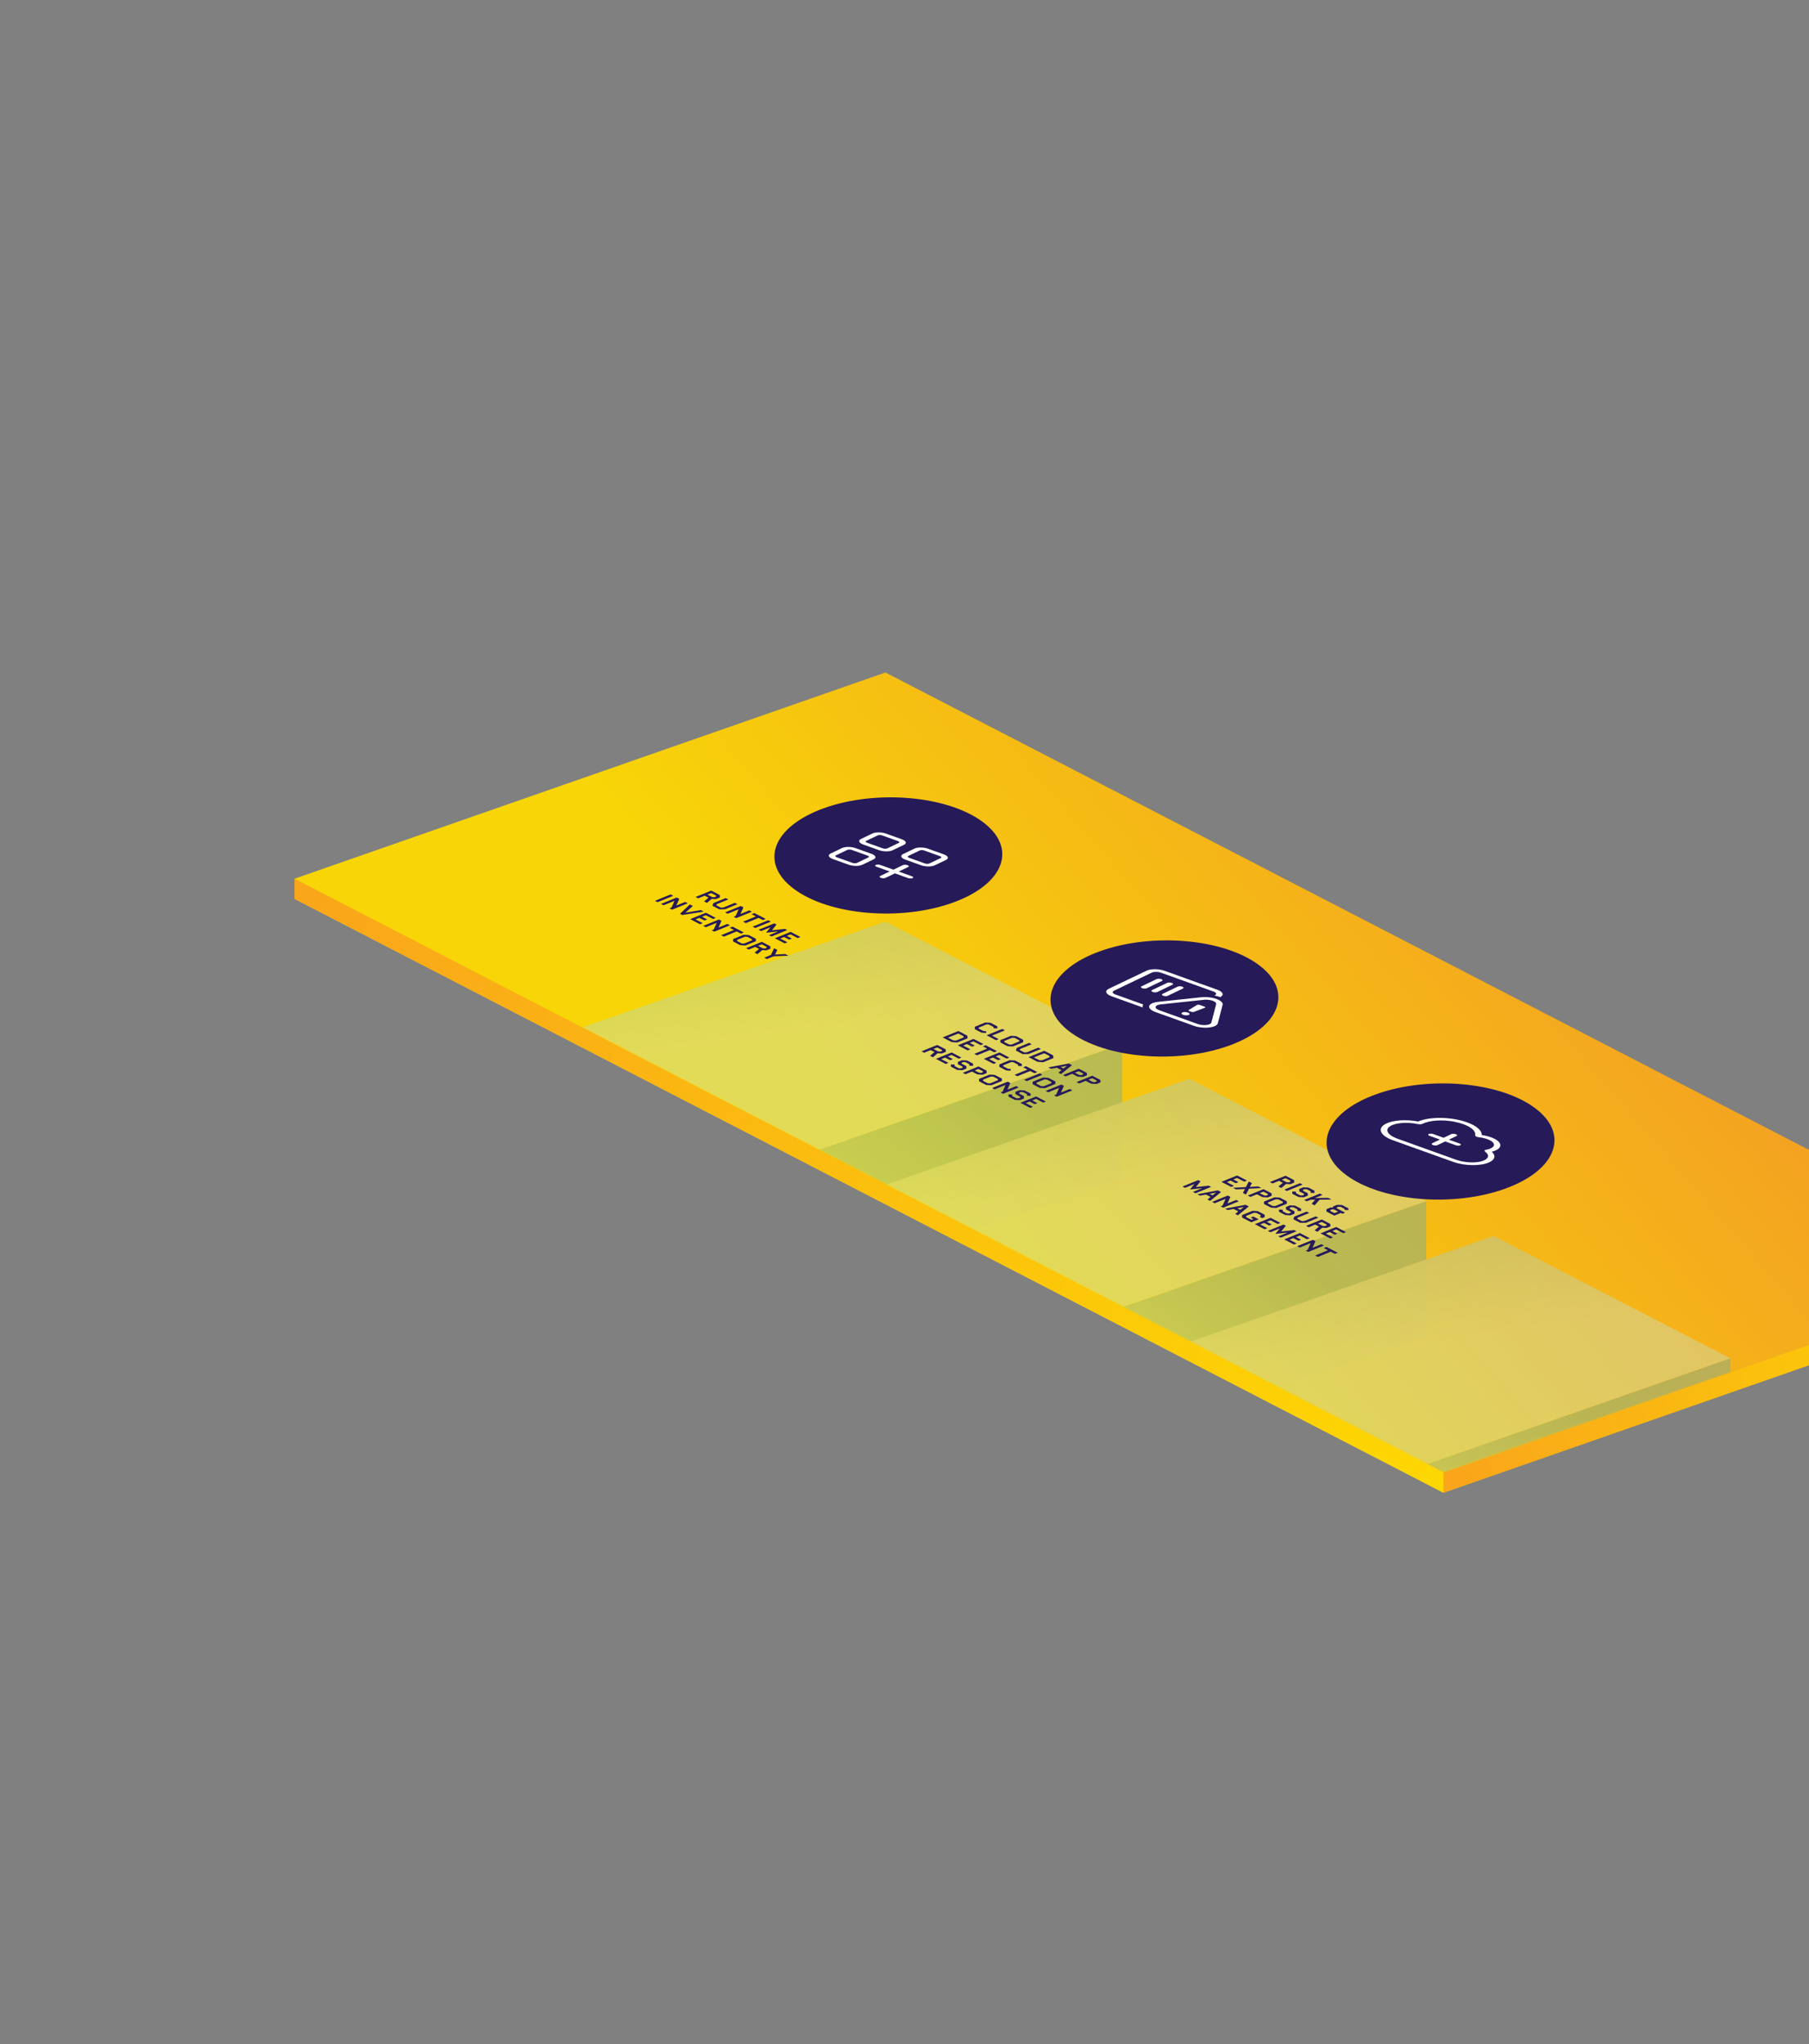 <svg width="953" height="1077" viewBox="0 0 953 1077" fill="none" xmlns="http://www.w3.org/2000/svg">
<rect x="0" y="0" width="953" height="1077" fill="#808080" stroke="none"/>
<g clip-path="url(#clip0_6001_1948)">
<path opacity="0.95" d="M1071.7 667.196L466.466 354.311L155.176 462.942V473.581L760.413 786.466L1071.7 677.835V667.196Z" fill="url(#paint0_linear_6001_1948)"/>
<g style="mix-blend-mode:multiply" opacity="0.4">
<mask id="mask0_6001_1948" style="mask-type:luminance" maskUnits="userSpaceOnUse" x="155" y="343" width="917" height="433">
<path d="M1071.7 656.553L466.466 343.672L155.176 452.299V462.942L760.413 775.823L1071.7 667.196V656.553Z" fill="white"/>
</mask>
<g mask="url(#mask0_6001_1948)">
<path opacity="0.95" d="M279.898 658.654V729.593L591.188 620.963V550.024L279.898 658.654Z" fill="url(#paint1_linear_6001_1948)"/>
<path opacity="0.95" d="M155.176 594.176L279.896 658.654L591.186 550.024L466.466 485.549L155.176 594.176Z" fill="url(#paint2_linear_6001_1948)"/>
<path d="M155.176 594.177V665.115L279.896 729.593V658.654L155.176 594.177Z" fill="#0F1E2D"/>
<path opacity="0.95" d="M440.07 741.455V812.394L751.36 703.767V632.828L440.07 741.455Z" fill="url(#paint3_linear_6001_1948)"/>
<path opacity="0.95" d="M315.348 676.981L440.068 741.455L751.358 632.828L626.638 568.351L315.348 676.981Z" fill="url(#paint4_linear_6001_1948)"/>
<path d="M315.348 676.981V747.92L440.068 812.394V741.455L315.348 676.981Z" fill="#0F1E2D"/>
<path opacity="0.95" d="M600.242 824.26V895.199L911.532 786.568V715.63L600.242 824.26Z" fill="url(#paint5_linear_6001_1948)"/>
<path opacity="0.95" d="M475.52 759.782L600.24 824.26L911.53 715.63L786.809 651.155L475.52 759.782Z" fill="url(#paint6_linear_6001_1948)"/>
<path d="M475.52 759.782V830.721L600.24 895.199V824.26L475.52 759.782Z" fill="#0F1E2D"/>
<path opacity="0.95" d="M635.691 842.587L760.412 907.061L1071.7 798.431L946.981 733.956L635.691 842.587Z" fill="url(#paint7_linear_6001_1948)"/>
</g>
</g>
<path opacity="0.95" d="M155.176 462.942V473.581L760.413 786.466V775.823L155.176 462.942Z" fill="url(#paint8_linear_6001_1948)"/>
<path opacity="0.95" d="M760.41 775.823V786.466L1071.7 677.835V667.196L760.41 775.823Z" fill="url(#paint9_linear_6001_1948)"/>
<path d="M517.516 432.891C498.795 419.14 461.441 415.961 434.087 425.789C406.734 435.62 399.734 454.737 418.455 468.492C437.176 482.243 474.53 485.422 501.883 475.594C529.237 465.766 536.237 446.646 517.516 432.891Z" fill="#261A59"/>
<path d="M662.965 508.25C644.244 494.498 606.89 491.319 579.537 501.147C552.183 510.975 545.183 530.095 563.905 543.85C582.626 557.601 619.979 560.78 647.333 550.953C674.686 541.125 681.686 522.004 662.965 508.25Z" fill="#261A59"/>
<path d="M808.418 583.608C789.697 569.857 752.343 566.678 724.99 576.506C697.636 586.333 690.637 605.454 709.358 619.209C728.079 632.96 765.432 636.139 792.786 626.311C820.139 616.48 827.139 597.363 808.418 583.608Z" fill="#261A59"/>
<path d="M681.763 621.874L681.809 622.937C681.802 623.011 681.742 623.079 681.635 623.121L679.875 623.837C679.768 623.88 679.616 623.901 679.471 623.89L677.604 623.784C677.512 623.784 677.455 623.795 677.406 623.834L675.125 625.822C675.064 625.879 674.916 625.875 674.823 625.829L673.58 625.18C673.513 625.145 673.506 625.099 673.555 625.056L675.744 623.228C675.78 623.192 675.794 623.146 675.684 623.086L673.927 622.171C673.86 622.136 673.768 622.132 673.697 622.161L670.495 623.461C670.424 623.49 670.332 623.486 670.265 623.451L669.099 622.845C669.032 622.809 669.035 622.767 669.106 622.738L677.137 619.471C677.207 619.442 677.3 619.446 677.367 619.481L681.625 621.697C681.713 621.743 681.766 621.803 681.763 621.867V621.874ZM675.369 621.59L677.668 622.788C677.792 622.852 677.916 622.873 678.054 622.88L678.812 622.912C678.929 622.919 679.021 622.898 679.092 622.87L679.648 622.643C679.719 622.614 679.769 622.572 679.772 622.519L679.797 622.168C679.8 622.104 679.768 622.044 679.648 621.98L677.349 620.782C677.282 620.747 677.19 620.743 677.119 620.772L675.383 621.477C675.312 621.505 675.309 621.548 675.376 621.583L675.369 621.59Z" fill="#261A59"/>
<path d="M686.111 624.145L678.081 627.413C678.01 627.442 677.918 627.438 677.85 627.403L676.685 626.796C676.618 626.761 676.621 626.718 676.692 626.69L684.723 623.422C684.793 623.394 684.886 623.398 684.953 623.433L686.118 624.039C686.185 624.075 686.182 624.117 686.111 624.145Z" fill="#261A59"/>
<path d="M692.47 627.441L692.438 628.455C692.438 628.498 692.389 628.526 692.272 628.522L690.667 628.455C690.575 628.452 690.508 628.416 690.511 628.374V627.736C690.511 627.672 690.479 627.622 690.359 627.558L688.492 626.587C688.436 626.559 688.368 626.545 688.301 626.541L687.394 626.52C687.327 626.52 687.245 626.531 687.196 626.548L686.548 626.814C686.477 626.843 686.463 626.867 686.463 626.899L686.438 627.303C686.438 627.335 686.466 627.374 686.512 627.395L688.8 628.586C688.889 628.632 688.942 628.693 688.939 628.756L688.974 629.816C688.981 629.887 688.907 629.954 688.8 630L686.994 630.734C686.877 630.78 686.76 630.798 686.597 630.791L684.33 630.674C684.192 630.667 684.079 630.642 683.969 630.585L680.922 629.001C680.834 628.955 680.77 628.887 680.774 628.824L680.805 627.831C680.805 627.789 680.866 627.764 680.972 627.764L682.612 627.828C682.704 627.831 682.771 627.867 682.768 627.909L682.75 628.554C682.747 628.618 682.789 628.671 682.899 628.732L684.844 629.745C684.9 629.774 684.968 629.788 685.035 629.791L685.963 629.827C686.03 629.827 686.091 629.827 686.161 629.798L686.895 629.501C686.941 629.483 686.976 629.458 686.98 629.416V629.001C686.987 628.969 686.966 628.948 686.898 628.912L684.61 627.721C684.521 627.675 684.458 627.608 684.461 627.544L684.472 626.509C684.479 626.435 684.514 626.389 684.645 626.336L686.416 625.613C686.523 625.57 686.65 625.549 686.81 625.556L689.024 625.655C689.187 625.662 689.286 625.68 689.41 625.744L692.332 627.264C692.442 627.321 692.484 627.378 692.481 627.441H692.47Z" fill="#261A59"/>
<path d="M701.134 632.017L695.338 632.056C695.236 632.056 695.165 632.084 695.14 632.116L692.643 634.944C692.593 634.994 692.455 635.001 692.377 634.959L691.123 634.306C691.024 634.253 690.992 634.204 691.052 634.14L692.806 632.137C692.83 632.116 692.798 632.067 692.671 632.067L690.705 632.074C690.542 632.077 690.475 632.095 690.39 632.13L688.569 632.871C688.498 632.899 688.406 632.896 688.339 632.86L687.173 632.254C687.106 632.219 687.11 632.176 687.18 632.148L695.211 628.88C695.282 628.852 695.374 628.856 695.441 628.891L696.606 629.497C696.674 629.533 696.67 629.575 696.599 629.603L692.88 631.117C692.809 631.145 692.852 631.202 692.954 631.198L699.479 631.099C699.617 631.095 699.71 631.11 699.798 631.156L701.243 631.907C701.321 631.946 701.261 632.013 701.134 632.013V632.017Z" fill="#261A59"/>
<path d="M706.15 635.83L705.233 635.791C705.166 635.791 705.084 635.802 705.034 635.82L704.291 636.121C704.245 636.139 704.206 636.178 704.206 636.206L704.184 636.525C704.184 636.557 704.213 636.596 704.259 636.617L708.538 638.843C708.595 638.871 708.58 638.91 708.534 638.928L707.27 639.442C707.224 639.46 707.142 639.452 707.096 639.428L706.42 639.073C706.388 639.056 706.342 639.056 706.303 639.07L703.044 640.395C702.973 640.424 702.881 640.42 702.813 640.385L698.811 638.301C698.754 638.272 698.712 638.226 698.715 638.173L698.843 637.099C698.843 637.057 698.882 637.021 698.942 636.996L700.915 636.195C700.986 636.167 701.078 636.16 701.17 636.164L702.027 636.206C702.14 636.21 702.19 636.192 702.194 636.139L702.222 635.724C702.222 635.682 702.275 635.643 702.332 635.618L704.28 634.824C704.34 634.799 704.432 634.781 704.524 634.785L706.841 634.873C706.933 634.877 707.022 634.902 707.078 634.93L710.27 636.589C710.327 636.617 710.359 636.656 710.366 636.695L710.383 637.482C710.383 637.524 710.309 637.542 710.242 637.539L708.478 637.464C708.385 637.461 708.329 637.432 708.332 637.4L708.339 636.954C708.339 636.922 708.311 636.883 708.265 636.862L706.342 635.862C706.299 635.837 706.218 635.82 706.15 635.816V635.83ZM700.876 637.556L700.826 637.967C700.826 637.999 700.858 638.038 700.901 638.06L702.891 639.095C702.934 639.119 703.026 639.123 703.076 639.102L704.882 638.368C704.928 638.35 704.932 638.308 704.889 638.283L702.821 637.206C702.764 637.177 702.697 637.163 702.626 637.159L701.928 637.135C701.861 637.135 701.779 637.145 701.73 637.163L700.975 637.471C700.929 637.489 700.879 637.521 700.879 637.553L700.876 637.556Z" fill="#261A59"/>
<path d="M651.839 619.347L656.798 621.927C656.866 621.962 656.862 622.005 656.791 622.033L655.612 622.515C655.541 622.543 655.449 622.54 655.381 622.505L651.814 620.647C651.747 620.612 651.655 620.608 651.584 620.637L649.824 621.353C649.753 621.381 649.749 621.424 649.816 621.459L652.296 622.749C652.363 622.785 652.36 622.827 652.289 622.855L651.109 623.337C651.039 623.366 650.946 623.362 650.879 623.327L648.4 622.037C648.332 622.001 648.24 621.998 648.169 622.026L646.384 622.753C646.313 622.781 646.31 622.823 646.377 622.859L649.944 624.716C650.011 624.751 650.008 624.794 649.937 624.822L648.757 625.304C648.686 625.333 648.594 625.329 648.527 625.294L643.568 622.714C643.501 622.678 643.504 622.636 643.575 622.607L651.605 619.34C651.676 619.311 651.768 619.315 651.836 619.35L651.839 619.347Z" fill="#261A59"/>
<path d="M654.816 628.451L655.83 626.492C655.844 626.456 655.776 626.421 655.695 626.421L651.349 626.644C651.21 626.648 651.118 626.633 651.03 626.587L649.694 625.893C649.606 625.847 649.666 625.779 649.794 625.769L656.127 625.439C656.265 625.435 656.382 625.396 656.411 625.322L657.796 622.614C657.835 622.547 657.994 622.543 658.083 622.589L659.418 623.284C659.496 623.327 659.517 623.369 659.489 623.429L658.451 625.255C658.437 625.29 658.515 625.322 658.596 625.318L662.648 625.07C662.765 625.063 662.868 625.074 662.957 625.12L664.324 625.832C664.413 625.878 664.384 625.953 664.235 625.96L658.214 626.254C658.04 626.265 657.959 626.307 657.93 626.371L656.453 629.228C656.414 629.284 656.265 629.306 656.177 629.26L654.898 628.593C654.809 628.547 654.788 628.505 654.816 628.441V628.451Z" fill="#261A59"/>
<path d="M665.726 626.57L669.761 628.668C669.86 628.721 669.903 628.774 669.899 628.838L669.945 629.901C669.952 629.979 669.878 630.043 669.772 630.085L668.025 630.798C667.908 630.844 667.756 630.865 667.607 630.855L665.294 630.723C665.156 630.716 665.021 630.681 664.933 630.635L662.287 629.26C662.219 629.224 662.127 629.221 662.056 629.249L658.854 630.553C658.783 630.582 658.691 630.578 658.624 630.543L657.459 629.937C657.391 629.901 657.395 629.859 657.466 629.83L665.496 626.563C665.567 626.534 665.659 626.538 665.726 626.573V626.57ZM663.725 628.671L665.825 629.763C665.935 629.82 666.052 629.837 666.165 629.841L666.97 629.876C667.062 629.88 667.154 629.862 667.214 629.837L667.791 629.603C667.873 629.572 667.898 629.54 667.901 629.497L667.926 629.125C667.93 629.072 667.898 629.012 667.798 628.962L665.698 627.87C665.631 627.835 665.538 627.831 665.468 627.86L663.732 628.565C663.661 628.593 663.658 628.636 663.725 628.671Z" fill="#261A59"/>
<path d="M677.91 633.009L677.92 634.065C677.927 634.136 677.878 634.197 677.747 634.25L672.55 636.366C672.419 636.419 672.281 636.433 672.132 636.422L669.855 636.288C669.716 636.28 669.582 636.245 669.493 636.199L666.047 634.406C665.958 634.36 665.894 634.292 665.898 634.228L665.887 633.172C665.88 633.101 665.954 633.031 666.061 632.988L671.257 630.872C671.364 630.83 671.527 630.805 671.675 630.815L673.957 630.95C674.095 630.957 674.208 630.982 674.318 631.039L677.765 632.832C677.874 632.889 677.917 632.945 677.913 633.009H677.91ZM668.002 633.548L667.991 634.037C667.991 634.08 668.02 634.119 668.076 634.147L670.301 635.302C670.358 635.331 670.435 635.348 670.528 635.355L671.583 635.412C671.675 635.416 671.767 635.412 671.838 635.38L675.724 633.8C675.795 633.771 675.82 633.739 675.823 633.686V633.204C675.823 633.151 675.791 633.123 675.735 633.094L673.51 631.939C673.454 631.911 673.4 631.893 673.284 631.886L672.253 631.833C672.161 631.829 672.068 631.833 671.998 631.864L668.112 633.445C668.03 633.477 668.005 633.509 668.002 633.551V633.548Z" fill="#261A59"/>
<path d="M685.47 636.943L685.438 637.957C685.438 637.999 685.389 638.031 685.272 638.024L683.667 637.957C683.575 637.953 683.508 637.918 683.511 637.875V637.237C683.511 637.174 683.479 637.124 683.359 637.06L681.492 636.089C681.436 636.061 681.368 636.047 681.301 636.043L680.394 636.022C680.327 636.022 680.242 636.032 680.196 636.05L679.548 636.316C679.477 636.344 679.463 636.373 679.463 636.401L679.434 636.805C679.434 636.837 679.463 636.876 679.509 636.897L681.797 638.088C681.885 638.134 681.939 638.194 681.935 638.258L681.97 639.318C681.978 639.389 681.903 639.46 681.797 639.502L679.99 640.239C679.873 640.285 679.757 640.303 679.597 640.296L677.33 640.179C677.192 640.172 677.079 640.147 676.969 640.09L673.922 638.506C673.834 638.46 673.77 638.393 673.774 638.329L673.805 637.337C673.805 637.294 673.869 637.269 673.972 637.269L675.612 637.333C675.704 637.337 675.771 637.372 675.768 637.415L675.747 638.063C675.743 638.127 675.786 638.18 675.895 638.24L677.84 639.254C677.897 639.282 677.964 639.297 678.031 639.3L678.96 639.335C679.027 639.335 679.087 639.336 679.158 639.307L679.891 639.009C679.937 638.992 679.976 638.967 679.976 638.924V638.51C679.983 638.478 679.962 638.457 679.895 638.421L677.606 637.23C677.518 637.184 677.454 637.117 677.458 637.053L677.468 636.018C677.472 635.944 677.511 635.898 677.642 635.845L679.413 635.125C679.519 635.083 679.647 635.061 679.806 635.068L682.017 635.168C682.176 635.175 682.279 635.196 682.403 635.26L685.325 636.78C685.435 636.837 685.477 636.894 685.474 636.957L685.47 636.943Z" fill="#261A59"/>
<path d="M694.427 641.614L688.203 644.148C688.107 644.187 688.015 644.205 687.898 644.209L685.284 644.262C685.1 644.262 684.94 644.237 684.82 644.173L681.518 642.454C681.394 642.391 681.355 642.316 681.384 642.231L681.83 641.051C681.855 640.998 681.883 640.955 681.99 640.913L688.213 638.379C688.284 638.35 688.376 638.354 688.444 638.389L689.609 638.995C689.676 639.031 689.673 639.073 689.602 639.102L683.789 641.465C683.708 641.497 683.683 641.519 683.654 641.572L683.428 642.033C683.399 642.086 683.41 642.121 683.488 642.164L685.677 643.301C685.755 643.344 685.836 643.351 685.95 643.344L686.988 643.301C687.105 643.294 687.151 643.287 687.232 643.255L693.045 640.891C693.116 640.863 693.208 640.867 693.275 640.902L694.43 641.505C694.497 641.54 694.494 641.582 694.423 641.611L694.427 641.614Z" fill="#261A59"/>
<path d="M700.829 644.939L700.875 646.002C700.871 646.076 700.808 646.14 700.701 646.186L698.941 646.902C698.835 646.945 698.682 646.966 698.533 646.955L696.667 646.849C696.575 646.849 696.518 646.86 696.468 646.899L694.187 648.887C694.127 648.944 693.978 648.944 693.886 648.897L692.643 648.249C692.575 648.213 692.568 648.167 692.618 648.125L694.807 646.296C694.842 646.261 694.86 646.215 694.747 646.154L692.99 645.24C692.922 645.205 692.83 645.201 692.76 645.229L689.557 646.534C689.486 646.562 689.394 646.558 689.327 646.523L688.162 645.917C688.094 645.881 688.098 645.839 688.169 645.811L696.199 642.543C696.27 642.515 696.362 642.518 696.429 642.554L700.687 644.769C700.776 644.815 700.829 644.875 700.825 644.939H700.829ZM694.435 644.655L696.734 645.853C696.858 645.917 696.982 645.938 697.12 645.945L697.875 645.977C697.988 645.981 698.084 645.963 698.154 645.935L698.711 645.708C698.781 645.679 698.831 645.637 698.835 645.587L698.859 645.236C698.863 645.173 698.831 645.112 698.711 645.049L696.412 643.851C696.344 643.815 696.252 643.812 696.181 643.84L694.446 644.545C694.375 644.574 694.371 644.616 694.439 644.652L694.435 644.655Z" fill="#261A59"/>
<path d="M704.019 646.495L708.978 649.075C709.045 649.11 709.042 649.153 708.971 649.181L707.791 649.663C707.721 649.691 707.628 649.688 707.561 649.652L703.994 647.795C703.927 647.76 703.835 647.756 703.764 647.785L702.003 648.501C701.932 648.529 701.929 648.571 701.996 648.607L704.476 649.897C704.543 649.932 704.54 649.975 704.469 650.003L703.289 650.485C703.218 650.514 703.126 650.51 703.059 650.475L700.579 649.185C700.512 649.149 700.42 649.146 700.349 649.174L698.564 649.901C698.493 649.929 698.489 649.971 698.557 650.007L702.124 651.864C702.191 651.899 702.187 651.942 702.117 651.97L700.937 652.452C700.866 652.481 700.774 652.477 700.707 652.442L695.748 649.862C695.68 649.826 695.684 649.784 695.755 649.755L703.785 646.488C703.856 646.459 703.948 646.463 704.015 646.498L704.019 646.495Z" fill="#261A59"/>
<path d="M626.999 626.541L629.125 623.965C629.16 623.929 629.061 623.876 628.965 623.915L624.407 625.769C624.336 625.797 624.244 625.794 624.176 625.758L623.064 625.18C622.997 625.145 623 625.102 623.071 625.074L631.101 621.806C631.172 621.778 631.264 621.782 631.332 621.817L632.32 622.331C632.398 622.373 632.43 622.42 632.38 622.473L630.078 625.315C630.028 625.365 630.117 625.411 630.234 625.397L636.649 624.691C636.766 624.677 636.868 624.695 636.946 624.737L637.935 625.251C638.002 625.287 637.998 625.329 637.927 625.358L629.897 628.625C629.826 628.654 629.734 628.65 629.667 628.615L628.555 628.037C628.487 628.002 628.491 627.959 628.562 627.931L633.121 626.077C633.216 626.038 633.113 625.985 633.032 625.999L627.219 626.655C627.081 626.669 626.946 626.602 626.996 626.538L626.999 626.541Z" fill="#261A59"/>
<path d="M641.386 627.19C641.524 627.165 641.641 627.179 641.729 627.225L643.129 627.955C643.217 628.001 643.238 628.055 643.164 628.115L637.624 632.627C637.564 632.673 637.45 632.666 637.383 632.634L636.26 632.049C636.171 632.003 636.15 631.95 636.214 631.893L637.659 630.706C637.719 630.649 637.702 630.596 637.613 630.55L635.456 629.426C635.367 629.38 635.254 629.362 635.126 629.384L632.392 629.898C632.264 629.919 632.151 629.905 632.062 629.859L630.94 629.274C630.872 629.238 630.876 629.185 630.982 629.164L641.389 627.186L641.386 627.19ZM640.433 628.352L637.415 628.951C637.309 628.973 637.305 629.026 637.372 629.061L638.64 629.72C638.708 629.756 638.821 629.759 638.881 629.713L640.543 628.409C640.578 628.374 640.511 628.338 640.433 628.352Z" fill="#261A59"/>
<path d="M652.525 632.956L644.494 636.224C644.423 636.252 644.331 636.249 644.264 636.213L643.12 635.618C643.053 635.582 643.056 635.54 643.127 635.511L643.952 635.175C644.059 635.132 644.094 635.107 644.119 635.054L645.614 631.716C645.628 631.68 645.55 631.648 645.49 631.673L640.02 633.899C639.95 633.927 639.857 633.924 639.79 633.888L638.646 633.293C638.579 633.257 638.582 633.215 638.653 633.186L646.683 629.919C646.754 629.89 646.846 629.894 646.914 629.929L648.079 630.535C648.146 630.571 648.168 630.603 648.154 630.638L646.669 633.973C646.655 634.009 646.747 634.034 646.804 634.012L651.15 632.244C651.221 632.215 651.313 632.219 651.381 632.254L652.525 632.85C652.592 632.885 652.588 632.928 652.518 632.956H652.525Z" fill="#261A59"/>
<path d="M655.98 634.785C656.118 634.76 656.235 634.774 656.32 634.82L657.722 635.55C657.811 635.597 657.832 635.65 657.758 635.71L652.221 640.222C652.161 640.268 652.048 640.264 651.98 640.229L650.857 639.644C650.769 639.598 650.748 639.541 650.811 639.488L652.257 638.301C652.317 638.244 652.299 638.191 652.21 638.145L650.053 637.021C649.965 636.975 649.848 636.961 649.72 636.979L646.986 637.496C646.858 637.517 646.745 637.503 646.656 637.454L645.533 636.869C645.466 636.833 645.47 636.78 645.576 636.759L655.983 634.781L655.98 634.785ZM655.03 635.947L652.012 636.546C651.906 636.568 651.902 636.621 651.97 636.656L653.238 637.315C653.305 637.351 653.418 637.354 653.479 637.312L655.14 636.008C655.175 635.972 655.112 635.937 655.03 635.951V635.947Z" fill="#261A59"/>
<path d="M659.405 642.635L660.194 642.313C660.265 642.284 660.269 642.242 660.202 642.206L658.958 641.558C658.891 641.522 658.894 641.48 658.965 641.451L660.145 640.969C660.216 640.941 660.308 640.944 660.375 640.98L662.954 642.323C663.021 642.359 663.018 642.401 662.947 642.429L659.284 643.918C659.213 643.946 659.121 643.943 659.054 643.907L654.484 641.529C654.396 641.483 654.332 641.416 654.336 641.352L654.325 640.296C654.318 640.225 654.367 640.165 654.498 640.112L659.695 637.999C659.801 637.957 659.964 637.932 660.113 637.943L662.391 638.077C662.529 638.081 662.642 638.109 662.752 638.166L666.085 639.903C666.195 639.959 666.238 640.016 666.234 640.08L666.245 641.136C666.252 641.207 666.202 641.267 666.071 641.32L665.044 641.738C664.973 641.767 664.881 641.763 664.814 641.728L663.659 641.125C663.592 641.09 663.595 641.047 663.666 641.019L664.045 640.863C664.116 640.835 664.141 640.792 664.144 640.75V640.268C664.144 640.214 664.102 640.183 664.034 640.147L661.955 639.066C661.877 639.027 661.81 639.013 661.718 639.009L660.687 638.956C660.595 638.953 660.503 638.956 660.432 638.988L656.546 640.569C656.464 640.601 656.44 640.633 656.436 640.675L656.464 641.15C656.464 641.193 656.482 641.224 656.549 641.26L659.174 642.624C659.242 642.66 659.334 642.663 659.405 642.635Z" fill="#261A59"/>
<path d="M669.452 641.653L674.412 644.233C674.479 644.269 674.475 644.311 674.405 644.34L673.225 644.822C673.154 644.85 673.062 644.847 672.995 644.811L669.428 642.954C669.36 642.919 669.268 642.915 669.197 642.943L667.437 643.659C667.366 643.688 667.362 643.73 667.43 643.766L669.909 645.056C669.977 645.091 669.973 645.134 669.902 645.162L668.723 645.644C668.652 645.672 668.56 645.669 668.492 645.633L666.013 644.343C665.946 644.308 665.853 644.304 665.783 644.333L663.997 645.059C663.926 645.088 663.923 645.13 663.99 645.166L667.557 647.023C667.625 647.058 667.621 647.101 667.55 647.129L666.371 647.611C666.3 647.639 666.208 647.636 666.14 647.6L661.181 645.02C661.114 644.985 661.117 644.942 661.188 644.914L669.219 641.646C669.289 641.618 669.382 641.621 669.449 641.657L669.452 641.653Z" fill="#261A59"/>
<path d="M671.964 649.936L674.086 647.363C674.122 647.327 674.022 647.274 673.93 647.313L669.371 649.167C669.301 649.195 669.208 649.192 669.141 649.156L668.029 648.579C667.962 648.543 667.965 648.501 668.036 648.472L676.066 645.205C676.137 645.176 676.229 645.18 676.297 645.215L677.285 645.729C677.363 645.768 677.395 645.818 677.345 645.871L675.043 648.713C674.993 648.763 675.082 648.809 675.198 648.795L681.614 648.093C681.73 648.079 681.833 648.097 681.911 648.139L682.899 648.653C682.967 648.688 682.963 648.731 682.892 648.759L674.862 652.027C674.791 652.055 674.699 652.052 674.632 652.016L673.519 651.439C673.452 651.403 673.456 651.361 673.526 651.332L678.085 649.479C678.181 649.44 678.078 649.387 678 649.401L672.187 650.056C672.049 650.071 671.915 650.003 671.964 649.939V649.936Z" fill="#261A59"/>
<path d="M684.898 649.691L689.857 652.271C689.924 652.307 689.921 652.349 689.85 652.378L688.67 652.86C688.599 652.888 688.507 652.885 688.44 652.849L684.873 650.992C684.806 650.957 684.714 650.953 684.643 650.981L682.882 651.697C682.811 651.726 682.808 651.768 682.875 651.804L685.355 653.094C685.422 653.129 685.418 653.172 685.348 653.2L684.168 653.682C684.097 653.71 684.005 653.707 683.938 653.671L681.458 652.381C681.391 652.346 681.299 652.342 681.228 652.371L679.443 653.097C679.372 653.126 679.368 653.168 679.435 653.204L683.003 655.061C683.07 655.096 683.066 655.139 682.996 655.167L681.816 655.649C681.745 655.677 681.653 655.674 681.586 655.638L676.626 653.058C676.559 653.023 676.563 652.98 676.634 652.952L684.664 649.684C684.735 649.656 684.827 649.66 684.894 649.695L684.898 649.691Z" fill="#261A59"/>
<path d="M697.353 656.28L689.322 659.548C689.252 659.576 689.159 659.572 689.092 659.537L687.948 658.942C687.881 658.906 687.884 658.864 687.955 658.835L688.78 658.499C688.887 658.456 688.922 658.431 688.947 658.378L690.442 655.04C690.456 655.004 690.378 654.972 690.318 654.997L684.849 657.223C684.778 657.251 684.686 657.247 684.618 657.212L683.474 656.617C683.407 656.581 683.41 656.539 683.481 656.51L691.512 653.243C691.582 653.214 691.675 653.218 691.742 653.253L692.907 653.859C692.975 653.895 692.996 653.927 692.982 653.962L691.497 657.297C691.483 657.333 691.575 657.357 691.632 657.336L695.978 655.568C696.049 655.539 696.141 655.543 696.209 655.578L697.353 656.174C697.42 656.209 697.417 656.252 697.346 656.28H697.353Z" fill="#261A59"/>
<path d="M698.916 656.985L704.641 659.966C704.708 660.001 704.704 660.044 704.633 660.072L703.383 660.582C703.312 660.611 703.22 660.607 703.153 660.572L701.141 659.526C701.063 659.484 700.981 659.487 700.91 659.516L694.368 662.177C694.297 662.206 694.205 662.202 694.138 662.167L692.916 661.532C692.848 661.497 692.852 661.454 692.923 661.426L699.465 658.764C699.536 658.736 699.55 658.697 699.472 658.658L697.425 657.595C697.358 657.559 697.361 657.517 697.432 657.488L698.682 656.978C698.753 656.95 698.845 656.953 698.913 656.989L698.916 656.985Z" fill="#261A59"/>
<path d="M519.234 538.732L521.583 538.849C521.721 538.856 521.835 538.881 521.944 538.938L525.256 540.66C525.366 540.717 525.398 540.767 525.395 540.831L525.43 541.702C525.423 541.777 525.317 541.819 525.182 541.816L523.553 541.745C523.46 541.741 523.393 541.706 523.397 541.663L523.375 541.103C523.375 541.061 523.333 541.029 523.28 541.001L520.967 539.799C520.91 539.771 520.853 539.753 520.74 539.746L519.961 539.704C519.833 539.693 519.741 539.711 519.66 539.743L515.692 541.355C515.597 541.394 515.572 541.437 515.568 541.49V541.851C515.568 541.894 515.586 541.926 515.653 541.961L517.966 543.163C518.023 543.191 518.09 543.216 518.182 543.219L519.383 543.297C519.475 543.301 519.543 543.336 519.539 543.379L519.49 544.13C519.486 544.194 519.38 544.236 519.22 544.229L517.343 544.105C517.205 544.098 517.091 544.073 516.992 544.02L513.68 542.298C513.592 542.252 513.528 542.184 513.531 542.121L513.567 541.033C513.57 540.958 513.62 540.909 513.74 540.859L518.845 538.782C518.951 538.74 519.079 538.718 519.238 538.725L519.234 538.732Z" fill="#261A59"/>
<path d="M529.308 542.879L522.694 545.569C522.623 545.597 522.62 545.64 522.687 545.675L526.01 547.405C526.077 547.44 526.074 547.483 526.003 547.511L524.823 547.993C524.752 548.022 524.66 548.018 524.593 547.983L519.857 545.519C519.79 545.484 519.793 545.441 519.864 545.413L527.894 542.145C527.965 542.117 528.057 542.121 528.125 542.156L529.315 542.776C529.382 542.812 529.379 542.854 529.308 542.883V542.879Z" fill="#261A59"/>
<path d="M539.035 547.929L539.045 548.985C539.052 549.056 539.003 549.117 538.872 549.17L533.675 551.286C533.544 551.339 533.406 551.353 533.257 551.342L530.98 551.208C530.841 551.201 530.707 551.165 530.618 551.119L527.172 549.326C527.083 549.28 527.019 549.212 527.023 549.149L527.012 548.092C527.005 548.021 527.079 547.951 527.186 547.908L532.382 545.792C532.489 545.75 532.652 545.725 532.8 545.736L535.082 545.87C535.22 545.877 535.333 545.902 535.443 545.959L538.889 547.752C538.999 547.809 539.042 547.866 539.038 547.929H539.035ZM529.123 548.468L529.113 548.957C529.113 549 529.141 549.039 529.198 549.067L531.422 550.222C531.479 550.251 531.557 550.272 531.649 550.276L532.701 550.332C532.793 550.336 532.885 550.332 532.956 550.3L536.842 548.72C536.913 548.691 536.938 548.659 536.941 548.606V548.124C536.941 548.071 536.909 548.043 536.853 548.014L534.628 546.859C534.571 546.831 534.515 546.813 534.401 546.806L533.371 546.753C533.278 546.749 533.186 546.753 533.116 546.785L529.23 548.365C529.148 548.397 529.12 548.429 529.12 548.472L529.123 548.468Z" fill="#261A59"/>
<path d="M548.227 552.725L542.004 555.259C541.908 555.298 541.816 555.315 541.699 555.319L539.088 555.372C538.904 555.372 538.745 555.347 538.624 555.283L535.323 553.564C535.202 553.501 535.16 553.426 535.188 553.341L535.634 552.161C535.659 552.108 535.688 552.065 535.794 552.023L542.018 549.489C542.089 549.46 542.181 549.464 542.248 549.499L543.413 550.105C543.481 550.141 543.477 550.183 543.406 550.212L537.597 552.576C537.515 552.611 537.491 552.629 537.462 552.682L537.236 553.146C537.207 553.199 537.218 553.235 537.296 553.277L539.485 554.415C539.563 554.454 539.641 554.465 539.758 554.458L540.796 554.415C540.909 554.408 540.955 554.401 541.04 554.365L546.849 552.002C546.92 551.973 547.012 551.977 547.08 552.012L548.238 552.615C548.305 552.65 548.302 552.693 548.231 552.721L548.227 552.725Z" fill="#261A59"/>
<path d="M554.807 556.116L555.005 557.293C555.023 557.378 554.959 557.445 554.843 557.491L549.671 559.597C549.554 559.643 549.391 559.66 549.221 559.646L546.706 559.412C546.578 559.402 546.479 559.37 546.401 559.331L541.966 557.024C541.899 556.988 541.903 556.946 541.973 556.917L550.004 553.65C550.075 553.621 550.167 553.625 550.234 553.66L554.669 555.967C554.747 556.006 554.8 556.06 554.811 556.116H554.807ZM544.772 557.169L547.283 558.477C547.34 558.505 547.429 558.54 547.521 558.548L548.64 558.647C548.768 558.657 548.87 558.647 548.977 558.604L552.792 557.052C552.887 557.013 552.926 556.967 552.916 556.896L552.834 556.393C552.827 556.343 552.806 556.311 552.717 556.265L550.206 554.957C550.138 554.922 550.046 554.918 549.975 554.947L544.779 557.063C544.708 557.091 544.705 557.133 544.772 557.169Z" fill="#261A59"/>
<path d="M562.854 560.366C562.992 560.341 563.106 560.355 563.194 560.401L564.593 561.131C564.682 561.177 564.703 561.23 564.629 561.291L559.089 565.802C559.028 565.848 558.915 565.841 558.848 565.809L557.725 565.225C557.636 565.179 557.615 565.125 557.679 565.069L559.124 563.881C559.184 563.825 559.167 563.772 559.078 563.725L556.921 562.602C556.832 562.556 556.719 562.542 556.591 562.559L553.857 563.077C553.729 563.098 553.616 563.084 553.527 563.034L552.404 562.45C552.337 562.414 552.341 562.361 552.447 562.34L562.854 560.362V560.366ZM561.905 561.528L558.887 562.127C558.781 562.148 558.777 562.202 558.844 562.237L560.112 562.896C560.18 562.932 560.293 562.935 560.353 562.893L562.015 561.588C562.05 561.553 561.986 561.517 561.905 561.532V561.528Z" fill="#261A59"/>
<path d="M568.386 563.102L572.421 565.2C572.52 565.253 572.562 565.306 572.559 565.37L572.605 566.433C572.612 566.515 572.538 566.575 572.431 566.617L570.681 567.33C570.565 567.379 570.412 567.397 570.263 567.387L567.95 567.255C567.812 567.248 567.678 567.213 567.589 567.167L564.943 565.792C564.876 565.756 564.783 565.753 564.713 565.781L561.51 567.082C561.44 567.11 561.347 567.107 561.28 567.071L560.115 566.465C560.047 566.43 560.051 566.387 560.122 566.359L568.152 563.091C568.223 563.063 568.315 563.066 568.382 563.102H568.386ZM566.385 565.207L568.485 566.298C568.595 566.355 568.712 566.373 568.825 566.376L569.626 566.412C569.718 566.415 569.81 566.398 569.87 566.376L570.448 566.143C570.529 566.107 570.554 566.079 570.557 566.036L570.582 565.668C570.582 565.614 570.554 565.554 570.455 565.505L568.354 564.413C568.287 564.378 568.195 564.374 568.124 564.402L566.388 565.108C566.317 565.136 566.314 565.179 566.381 565.214L566.385 565.207Z" fill="#261A59"/>
<path d="M575.511 566.812L579.545 568.91C579.644 568.964 579.687 569.017 579.683 569.081L579.726 570.144C579.733 570.225 579.659 570.286 579.552 570.328L577.803 571.04C577.686 571.09 577.533 571.108 577.385 571.097L575.071 570.966C574.933 570.959 574.799 570.924 574.71 570.877L572.064 569.502C571.997 569.467 571.905 569.463 571.834 569.492L568.632 570.792C568.561 570.821 568.469 570.817 568.401 570.782L567.236 570.176C567.169 570.14 567.172 570.098 567.243 570.069L575.273 566.802C575.344 566.773 575.436 566.777 575.504 566.812H575.511ZM573.513 568.914L575.613 570.006C575.723 570.062 575.84 570.08 575.953 570.084L576.758 570.119C576.85 570.123 576.942 570.105 577.002 570.084L577.579 569.85C577.661 569.814 577.686 569.786 577.689 569.743L577.714 569.375C577.714 569.322 577.686 569.261 577.586 569.212L575.486 568.12C575.419 568.085 575.326 568.081 575.256 568.109L573.52 568.815C573.449 568.843 573.445 568.886 573.513 568.921V568.914Z" fill="#261A59"/>
<path d="M509.561 545.714L509.759 546.891C509.777 546.976 509.713 547.043 509.596 547.089L504.425 549.195C504.308 549.244 504.145 549.258 503.975 549.244L501.46 549.01C501.332 549 501.233 548.968 501.155 548.929L496.72 546.622C496.653 546.586 496.656 546.544 496.727 546.515L504.758 543.248C504.829 543.219 504.921 543.223 504.988 543.258L509.423 545.566C509.501 545.608 509.554 545.658 509.561 545.714ZM499.526 546.767L502.037 548.075C502.094 548.103 502.182 548.139 502.275 548.142L503.394 548.241C503.521 548.252 503.624 548.241 503.73 548.199L507.545 546.646C507.641 546.607 507.677 546.561 507.669 546.491L507.588 545.987C507.581 545.941 507.56 545.906 507.471 545.86L504.96 544.552C504.892 544.516 504.8 544.513 504.729 544.541L499.533 546.654C499.462 546.682 499.458 546.724 499.526 546.76V546.767Z" fill="#261A59"/>
<path d="M512.98 547.416L517.939 549.996C518.006 550.031 518.003 550.074 517.932 550.102L516.752 550.584C516.681 550.612 516.589 550.609 516.522 550.573L512.955 548.716C512.888 548.681 512.796 548.677 512.725 548.706L510.964 549.421C510.893 549.45 510.89 549.492 510.957 549.528L513.437 550.818C513.504 550.853 513.5 550.896 513.43 550.924L512.25 551.406C512.179 551.435 512.087 551.431 512.02 551.396L509.54 550.105C509.473 550.07 509.381 550.067 509.31 550.095L507.525 550.821C507.454 550.85 507.45 550.892 507.518 550.928L511.085 552.785C511.152 552.82 511.148 552.863 511.078 552.891L509.898 553.373C509.827 553.402 509.735 553.398 509.668 553.363L504.708 550.782C504.641 550.747 504.645 550.704 504.716 550.676L512.746 547.408C512.817 547.38 512.909 547.384 512.976 547.419L512.98 547.416Z" fill="#261A59"/>
<path d="M519.377 550.747L525.101 553.728C525.169 553.763 525.165 553.806 525.094 553.834L523.844 554.344C523.773 554.373 523.681 554.369 523.614 554.334L521.602 553.288C521.524 553.246 521.442 553.249 521.371 553.277L514.829 555.939C514.758 555.967 514.666 555.964 514.599 555.928L513.376 555.294C513.309 555.259 513.313 555.216 513.384 555.188L519.926 552.526C519.997 552.498 520.011 552.459 519.933 552.42L517.886 551.357C517.819 551.321 517.822 551.279 517.893 551.25L519.143 550.74C519.214 550.712 519.306 550.715 519.374 550.75L519.377 550.747Z" fill="#261A59"/>
<path d="M526.663 554.536L531.623 557.116C531.69 557.151 531.686 557.194 531.616 557.222L530.436 557.704C530.365 557.732 530.273 557.729 530.206 557.693L526.639 555.836C526.571 555.801 526.479 555.797 526.408 555.826L524.648 556.542C524.577 556.57 524.573 556.612 524.641 556.648L527.12 557.938C527.188 557.973 527.184 558.016 527.113 558.044L525.934 558.526C525.863 558.555 525.771 558.551 525.703 558.516L523.224 557.226C523.156 557.19 523.064 557.187 522.994 557.215L521.208 557.942C521.137 557.97 521.134 558.012 521.201 558.048L524.768 559.905C524.836 559.94 524.832 559.983 524.761 560.011L523.582 560.493C523.511 560.522 523.419 560.518 523.351 560.483L518.392 557.903C518.325 557.867 518.328 557.825 518.399 557.796L526.43 554.529C526.5 554.5 526.593 554.504 526.66 554.539L526.663 554.536Z" fill="#261A59"/>
<path d="M532.152 558.597L534.501 558.714C534.639 558.721 534.752 558.746 534.862 558.803L538.174 560.525C538.284 560.582 538.316 560.631 538.312 560.695L538.348 561.567C538.344 561.642 538.234 561.684 538.1 561.677L536.47 561.606C536.378 561.603 536.311 561.567 536.314 561.525L536.293 560.965C536.293 560.922 536.251 560.89 536.197 560.858L533.884 559.657C533.828 559.629 533.771 559.611 533.658 559.604L532.878 559.561C532.751 559.551 532.659 559.568 532.577 559.6L528.61 561.216C528.514 561.255 528.489 561.294 528.486 561.347V561.709C528.482 561.751 528.504 561.783 528.571 561.819L530.884 563.02C530.937 563.049 531.008 563.073 531.096 563.077L532.297 563.155C532.389 563.158 532.457 563.194 532.453 563.236L532.404 563.988C532.4 564.052 532.294 564.094 532.134 564.087L530.257 563.963C530.119 563.956 530.005 563.931 529.906 563.878L526.594 562.155C526.506 562.109 526.442 562.042 526.445 561.978L526.481 560.89C526.488 560.816 526.534 560.766 526.654 560.717L531.755 558.64C531.862 558.597 531.989 558.576 532.152 558.583V558.597Z" fill="#261A59"/>
<path d="M540.6 561.787L546.324 564.767C546.391 564.803 546.388 564.845 546.317 564.874L545.067 565.384C544.996 565.412 544.904 565.409 544.836 565.374L542.824 564.328C542.746 564.285 542.665 564.289 542.594 564.317L536.051 566.979C535.981 567.007 535.889 567.004 535.821 566.968L534.599 566.33C534.532 566.295 534.535 566.252 534.606 566.224L541.149 563.562C541.22 563.534 541.234 563.499 541.156 563.456L539.108 562.393C539.041 562.357 539.045 562.315 539.116 562.287L540.366 561.776C540.437 561.748 540.529 561.751 540.596 561.787H540.6Z" fill="#261A59"/>
<path d="M549.037 566.288L541.007 569.556C540.936 569.584 540.844 569.58 540.776 569.545L539.611 568.939C539.544 568.903 539.547 568.861 539.618 568.833L547.648 565.565C547.719 565.537 547.811 565.54 547.879 565.575L549.044 566.182C549.111 566.217 549.108 566.26 549.037 566.288Z" fill="#261A59"/>
<path d="M556 569.899L556.01 570.955C556.017 571.026 555.968 571.087 555.837 571.14L550.64 573.252C550.509 573.305 550.371 573.319 550.222 573.309L547.944 573.174C547.806 573.167 547.672 573.132 547.583 573.085L544.136 571.292C544.048 571.246 543.984 571.179 543.988 571.115L543.977 570.059C543.97 569.988 544.044 569.921 544.151 569.875L549.347 567.762C549.453 567.72 549.616 567.695 549.765 567.706L552.046 567.84C552.184 567.847 552.298 567.872 552.408 567.929L555.854 569.722C555.964 569.779 556.007 569.836 556.003 569.899H556ZM546.092 570.438L546.081 570.927C546.081 570.97 546.109 571.009 546.166 571.037L548.391 572.192C548.447 572.221 548.525 572.242 548.617 572.246L549.673 572.302C549.765 572.302 549.857 572.302 549.928 572.27L553.814 570.69C553.885 570.661 553.91 570.629 553.913 570.576V570.091C553.913 570.038 553.881 570.009 553.825 569.981L551.6 568.822C551.547 568.794 551.49 568.776 551.373 568.769L550.343 568.716C550.25 568.716 550.158 568.716 550.087 568.747L546.202 570.328C546.12 570.36 546.095 570.392 546.092 570.434V570.438Z" fill="#261A59"/>
<path d="M564.814 574.496L556.784 577.764C556.713 577.792 556.621 577.789 556.554 577.753L555.409 577.158C555.342 577.122 555.346 577.08 555.416 577.051L556.242 576.715C556.348 576.672 556.383 576.647 556.412 576.594L557.907 573.256C557.921 573.22 557.843 573.188 557.783 573.213L552.313 575.439C552.243 575.467 552.15 575.464 552.083 575.428L550.939 574.833C550.872 574.797 550.875 574.755 550.946 574.726L558.976 571.459C559.047 571.43 559.139 571.434 559.207 571.469L560.372 572.075C560.439 572.111 560.461 572.143 560.447 572.178L558.962 575.513C558.948 575.549 559.04 575.573 559.097 575.552L563.443 573.784C563.514 573.755 563.606 573.759 563.674 573.794L564.818 574.39C564.885 574.425 564.881 574.468 564.811 574.496H564.814Z" fill="#261A59"/>
<path d="M498.247 552.99L498.293 554.054C498.29 554.128 498.226 554.195 498.12 554.238L496.359 554.954C496.253 554.996 496.101 555.018 495.952 555.007L494.085 554.901C493.993 554.897 493.936 554.911 493.887 554.95L491.605 556.939C491.545 556.995 491.396 556.995 491.308 556.949L490.065 556.301C489.997 556.265 489.99 556.219 490.04 556.177L492.229 554.348C492.264 554.312 492.278 554.266 492.169 554.206L490.412 553.292C490.344 553.256 490.252 553.253 490.181 553.281L486.979 554.582C486.908 554.61 486.816 554.607 486.749 554.571L485.583 553.965C485.516 553.93 485.52 553.887 485.591 553.859L493.621 550.591C493.692 550.563 493.784 550.566 493.851 550.602L498.109 552.817C498.198 552.863 498.251 552.923 498.247 552.987V552.99ZM491.853 552.707L494.152 553.905C494.273 553.969 494.4 553.99 494.538 553.997L495.293 554.029C495.41 554.036 495.502 554.018 495.573 553.986L496.129 553.759C496.2 553.731 496.249 553.689 496.253 553.635L496.278 553.288C496.281 553.224 496.249 553.164 496.129 553.1L493.83 551.902C493.763 551.867 493.671 551.863 493.6 551.892L491.864 552.597C491.793 552.625 491.79 552.668 491.857 552.703L491.853 552.707Z" fill="#261A59"/>
<path d="M501.429 554.55L506.388 557.13C506.455 557.165 506.452 557.208 506.381 557.236L505.202 557.718C505.131 557.747 505.039 557.743 504.971 557.708L501.404 555.85C501.337 555.815 501.245 555.811 501.174 555.84L499.413 556.556C499.343 556.584 499.339 556.627 499.406 556.662L501.886 557.952C501.953 557.988 501.95 558.03 501.879 558.058L500.699 558.54C500.628 558.569 500.536 558.565 500.469 558.53L497.989 557.24C497.922 557.204 497.83 557.201 497.759 557.229L495.974 557.956C495.903 557.984 495.899 558.027 495.967 558.062L499.534 559.919C499.601 559.955 499.598 559.997 499.527 560.025L498.347 560.507C498.276 560.536 498.184 560.532 498.117 560.497L493.158 557.917C493.09 557.881 493.094 557.839 493.165 557.81L501.195 554.543C501.266 554.514 501.358 554.518 501.425 554.553L501.429 554.55Z" fill="#261A59"/>
<path d="M512.631 560.476L512.599 561.489C512.599 561.532 512.549 561.564 512.432 561.556L510.828 561.489C510.736 561.486 510.668 561.45 510.672 561.408V560.77C510.672 560.706 510.64 560.656 510.52 560.592L508.653 559.621C508.6 559.593 508.529 559.579 508.461 559.575L507.555 559.554C507.487 559.554 507.402 559.565 507.356 559.582L506.708 559.848C506.637 559.877 506.623 559.905 506.623 559.933L506.595 560.337C506.595 560.369 506.623 560.408 506.669 560.429L508.961 561.62C509.049 561.666 509.103 561.727 509.099 561.79L509.134 562.85C509.142 562.921 509.067 562.992 508.961 563.034L507.154 563.772C507.037 563.818 506.921 563.835 506.761 563.828L504.494 563.711C504.356 563.704 504.243 563.679 504.133 563.623L501.086 562.038C500.998 561.992 500.934 561.925 500.938 561.861L500.97 560.869C500.97 560.826 501.03 560.802 501.136 560.802L502.776 560.865C502.868 560.869 502.935 560.904 502.932 560.947L502.911 561.595C502.907 561.659 502.95 561.712 503.059 561.773L505.004 562.786C505.061 562.815 505.128 562.829 505.195 562.832L506.124 562.868C506.191 562.868 506.251 562.868 506.322 562.839L507.055 562.542C507.101 562.524 507.14 562.499 507.14 562.457V562.042C507.147 562.01 507.126 561.989 507.059 561.953L504.77 560.763C504.682 560.717 504.618 560.649 504.622 560.585L504.632 559.551C504.636 559.476 504.675 559.43 504.806 559.377L506.577 558.657C506.683 558.615 506.811 558.594 506.97 558.601L509.181 558.7C509.34 558.707 509.443 558.728 509.567 558.792L512.489 560.312C512.599 560.369 512.641 560.426 512.638 560.49L512.631 560.476Z" fill="#261A59"/>
<path d="M515.601 561.925L519.636 564.023C519.735 564.076 519.777 564.129 519.774 564.193L519.816 565.256C519.823 565.334 519.749 565.398 519.643 565.441L517.896 566.153C517.779 566.199 517.627 566.22 517.478 566.21L515.165 566.079C515.027 566.072 514.892 566.036 514.804 565.99L512.158 564.615C512.09 564.58 511.998 564.576 511.927 564.604L508.725 565.909C508.654 565.937 508.562 565.933 508.495 565.898L507.33 565.292C507.262 565.257 507.266 565.214 507.337 565.186L515.367 561.918C515.438 561.89 515.53 561.893 515.597 561.929L515.601 561.925ZM513.603 564.027L515.704 565.118C515.813 565.175 515.93 565.193 516.044 565.196L516.844 565.232C516.936 565.235 517.028 565.218 517.089 565.193L517.666 564.959C517.747 564.927 517.772 564.895 517.776 564.852L517.801 564.48C517.804 564.427 517.772 564.367 517.673 564.317L515.573 563.226C515.505 563.19 515.413 563.187 515.342 563.215L513.607 563.92C513.536 563.949 513.532 563.991 513.599 564.027H513.603Z" fill="#261A59"/>
<path d="M527.793 568.365L527.803 569.421C527.81 569.492 527.761 569.552 527.63 569.605L522.433 571.717C522.302 571.771 522.164 571.785 522.015 571.774L519.737 571.639C519.599 571.632 519.465 571.597 519.376 571.551L515.929 569.758C515.841 569.711 515.777 569.644 515.781 569.58L515.77 568.524C515.763 568.453 515.837 568.382 515.944 568.34L521.14 566.228C521.246 566.185 521.409 566.16 521.558 566.171L523.839 566.306C523.977 566.313 524.091 566.337 524.201 566.394L527.647 568.188C527.757 568.244 527.8 568.301 527.796 568.365H527.793ZM517.881 568.903L517.871 569.393C517.871 569.435 517.899 569.474 517.956 569.502L520.18 570.658C520.237 570.686 520.315 570.707 520.407 570.711L521.459 570.768C521.551 570.771 521.643 570.768 521.714 570.736L525.6 569.155C525.671 569.127 525.695 569.095 525.699 569.042V568.56C525.699 568.506 525.667 568.478 525.61 568.45L523.386 567.294C523.329 567.266 523.273 567.248 523.159 567.241L522.128 567.188C522.036 567.185 521.944 567.188 521.873 567.22L517.987 568.801C517.906 568.836 517.878 568.864 517.878 568.907L517.881 568.903Z" fill="#261A59"/>
<path d="M536.607 572.961L528.576 576.229C528.506 576.257 528.413 576.254 528.346 576.219L527.202 575.623C527.135 575.588 527.138 575.545 527.209 575.517L528.034 575.18C528.141 575.138 528.176 575.113 528.201 575.06L529.696 571.721C529.71 571.686 529.632 571.654 529.572 571.678L524.102 573.904C524.032 573.933 523.94 573.929 523.872 573.894L522.728 573.298C522.661 573.263 522.664 573.22 522.735 573.192L530.766 569.924C530.836 569.896 530.928 569.899 530.996 569.935L532.161 570.541C532.228 570.576 532.25 570.608 532.236 570.644L530.751 573.979C530.737 574.014 530.829 574.039 530.886 574.018L535.232 572.249C535.303 572.221 535.395 572.224 535.463 572.26L536.607 572.855C536.674 572.891 536.671 572.933 536.6 572.961H536.607Z" fill="#261A59"/>
<path d="M542.962 576.261L542.931 577.275C542.931 577.317 542.881 577.345 542.764 577.342L541.159 577.275C541.067 577.275 541 577.236 541.004 577.193V576.555C541.004 576.491 540.972 576.442 540.851 576.378L538.984 575.407C538.928 575.378 538.86 575.364 538.793 575.361L537.886 575.339C537.819 575.339 537.734 575.35 537.688 575.368L537.04 575.634C536.969 575.662 536.955 575.687 536.955 575.719L536.926 576.119C536.926 576.151 536.955 576.19 537.001 576.211L539.289 577.402C539.378 577.448 539.431 577.508 539.427 577.572L539.463 578.632C539.47 578.703 539.395 578.774 539.289 578.816L537.482 579.55C537.366 579.6 537.249 579.614 537.089 579.607L534.822 579.49C534.684 579.483 534.571 579.458 534.461 579.401L531.415 577.817C531.326 577.771 531.262 577.703 531.266 577.64L531.298 576.647C531.298 576.605 531.358 576.58 531.464 576.58L533.104 576.644C533.196 576.647 533.264 576.683 533.26 576.725L533.239 577.374C533.235 577.438 533.278 577.491 533.388 577.551L535.332 578.565C535.389 578.593 535.456 578.607 535.524 578.611L536.452 578.646C536.519 578.646 536.579 578.646 536.65 578.618L537.383 578.32C537.429 578.302 537.468 578.278 537.468 578.235V577.82C537.475 577.788 537.454 577.767 537.387 577.732L535.099 576.541C535.01 576.495 534.946 576.428 534.95 576.364L534.96 575.329C534.964 575.254 535.003 575.208 535.134 575.155L536.905 574.436C537.011 574.393 537.139 574.372 537.298 574.379L539.509 574.478C539.668 574.485 539.771 574.507 539.895 574.57L542.817 576.091C542.927 576.148 542.969 576.204 542.966 576.268L542.962 576.261Z" fill="#261A59"/>
<path d="M545.941 577.711L550.9 580.291C550.967 580.326 550.964 580.369 550.893 580.397L549.713 580.879C549.642 580.907 549.55 580.904 549.483 580.868L545.916 579.011C545.849 578.976 545.756 578.972 545.686 579.001L543.925 579.716C543.854 579.745 543.851 579.787 543.918 579.823L546.398 581.113C546.465 581.148 546.461 581.191 546.391 581.219L545.211 581.701C545.14 581.73 545.048 581.726 544.981 581.691L542.501 580.4C542.434 580.365 542.342 580.361 542.271 580.39L540.486 581.116C540.415 581.145 540.411 581.187 540.478 581.223L544.046 583.08C544.113 583.115 544.109 583.158 544.038 583.186L542.859 583.668C542.788 583.697 542.696 583.693 542.629 583.658L537.669 581.077C537.602 581.042 537.606 580.999 537.677 580.971L545.707 577.703C545.778 577.675 545.87 577.679 545.937 577.714L545.941 577.711Z" fill="#261A59"/>
<path d="M379.207 471.66L379.253 472.723C379.25 472.798 379.186 472.862 379.08 472.908L377.319 473.624C377.213 473.666 377.061 473.687 376.912 473.677L375.045 473.57C374.953 473.57 374.896 473.581 374.847 473.62L372.566 475.608C372.505 475.665 372.357 475.661 372.265 475.619L371.021 474.97C370.954 474.935 370.947 474.889 370.993 474.846L373.182 473.018C373.217 472.982 373.235 472.936 373.122 472.876L371.365 471.961C371.297 471.926 371.205 471.922 371.135 471.951L367.932 473.251C367.861 473.28 367.769 473.276 367.702 473.241L366.537 472.635C366.469 472.599 366.473 472.557 366.544 472.528L374.574 469.261C374.645 469.232 374.737 469.236 374.804 469.271L379.062 471.486C379.151 471.533 379.204 471.593 379.2 471.657L379.207 471.66ZM372.81 471.377L375.109 472.575C375.233 472.638 375.357 472.66 375.495 472.667L376.253 472.699C376.366 472.706 376.459 472.684 376.533 472.656L377.089 472.429C377.16 472.401 377.21 472.362 377.213 472.309L377.238 471.958C377.238 471.894 377.21 471.834 377.089 471.77L374.79 470.572C374.723 470.537 374.631 470.533 374.56 470.561L372.824 471.267C372.753 471.295 372.75 471.338 372.817 471.373L372.81 471.377Z" fill="#261A59"/>
<path d="M388.372 476.441L382.148 478.975C382.053 479.014 381.961 479.032 381.847 479.035L379.233 479.089C379.049 479.089 378.889 479.064 378.769 479L375.468 477.281C375.344 477.217 375.305 477.143 375.333 477.058L375.779 475.878C375.804 475.824 375.832 475.785 375.939 475.743L382.163 473.209C382.233 473.181 382.325 473.184 382.393 473.22L383.558 473.826C383.626 473.861 383.622 473.904 383.551 473.932L377.742 476.296C377.66 476.331 377.636 476.349 377.607 476.402L377.38 476.866C377.352 476.92 377.363 476.955 377.441 476.998L379.63 478.135C379.708 478.174 379.789 478.185 379.903 478.178L380.94 478.135C381.054 478.128 381.103 478.121 381.185 478.086L386.994 475.722C387.065 475.693 387.157 475.697 387.224 475.732L388.383 476.335C388.45 476.37 388.447 476.413 388.376 476.441H388.372Z" fill="#261A59"/>
<path d="M395.99 480.403L387.96 483.671C387.889 483.699 387.797 483.696 387.729 483.66L386.585 483.065C386.518 483.03 386.521 482.987 386.592 482.959L387.418 482.622C387.524 482.58 387.559 482.555 387.588 482.502L389.082 479.163C389.097 479.128 389.019 479.096 388.958 479.12L383.489 481.346C383.418 481.375 383.326 481.371 383.259 481.336L382.115 480.74C382.047 480.705 382.051 480.662 382.122 480.634L390.152 477.366C390.223 477.338 390.315 477.341 390.382 477.377L391.548 477.983C391.615 478.018 391.636 478.05 391.622 478.086L390.138 481.421C390.124 481.456 390.212 481.481 390.273 481.46L394.619 479.691C394.69 479.663 394.782 479.666 394.849 479.702L395.993 480.297C396.061 480.333 396.057 480.375 395.986 480.403H395.99Z" fill="#261A59"/>
<path d="M397.553 481.109L403.277 484.086C403.345 484.121 403.341 484.164 403.27 484.192L402.02 484.702C401.949 484.731 401.857 484.727 401.789 484.692L399.777 483.646C399.7 483.604 399.618 483.607 399.547 483.636L393.005 486.297C392.934 486.326 392.842 486.322 392.774 486.287L391.552 485.652C391.485 485.617 391.488 485.574 391.559 485.546L398.102 482.884C398.173 482.856 398.187 482.817 398.109 482.778L396.062 481.715C395.994 481.679 395.998 481.637 396.069 481.608L397.319 481.098C397.39 481.07 397.482 481.073 397.549 481.109H397.553Z" fill="#261A59"/>
<path d="M405.994 485.61L397.964 488.877C397.893 488.906 397.801 488.902 397.733 488.867L396.568 488.261C396.501 488.225 396.504 488.183 396.575 488.154L404.605 484.887C404.676 484.858 404.768 484.862 404.836 484.897L406.001 485.503C406.068 485.539 406.065 485.581 405.994 485.61Z" fill="#261A59"/>
<path d="M403.667 491.266L405.789 488.69C405.824 488.654 405.725 488.601 405.629 488.64L401.071 490.494C401 490.522 400.908 490.518 400.84 490.483L399.728 489.905C399.661 489.87 399.664 489.827 399.735 489.799L407.766 486.531C407.836 486.503 407.928 486.506 407.996 486.542L408.984 487.056C409.062 487.095 409.094 487.144 409.044 487.198L406.742 490.04C406.692 490.09 406.781 490.136 406.898 490.121L413.313 489.42C413.43 489.402 413.532 489.42 413.61 489.462L414.599 489.976C414.666 490.012 414.662 490.054 414.591 490.082L406.561 493.35C406.49 493.378 406.398 493.375 406.331 493.339L405.219 492.762C405.151 492.726 405.155 492.684 405.226 492.655L409.785 490.802C409.88 490.763 409.781 490.71 409.7 490.724L403.887 491.38C403.749 491.394 403.614 491.326 403.664 491.263L403.667 491.266Z" fill="#261A59"/>
<path d="M416.605 491.022L421.564 493.602C421.631 493.637 421.628 493.68 421.557 493.708L420.377 494.19C420.306 494.218 420.214 494.215 420.147 494.179L416.58 492.322C416.513 492.287 416.421 492.283 416.35 492.312L414.589 493.028C414.518 493.056 414.515 493.098 414.582 493.134L417.062 494.424C417.129 494.459 417.125 494.502 417.055 494.53L415.875 495.012C415.804 495.041 415.712 495.037 415.645 495.002L413.165 493.712C413.098 493.676 413.006 493.673 412.935 493.701L411.15 494.428C411.079 494.456 411.075 494.498 411.143 494.534L414.71 496.391C414.777 496.426 414.773 496.469 414.703 496.497L413.523 496.979C413.452 497.008 413.36 497.004 413.293 496.969L408.334 494.389C408.266 494.353 408.27 494.311 408.341 494.282L416.371 491.015C416.442 490.986 416.534 490.99 416.601 491.025L416.605 491.022Z" fill="#261A59"/>
<path d="M354.576 471.997L346.546 475.265C346.475 475.293 346.383 475.289 346.315 475.254L345.15 474.648C345.083 474.612 345.086 474.57 345.157 474.542L353.187 471.274C353.258 471.245 353.35 471.249 353.418 471.284L354.583 471.891C354.65 471.926 354.647 471.969 354.576 471.997Z" fill="#261A59"/>
<path d="M362.189 475.959L354.159 479.227C354.088 479.255 353.996 479.252 353.929 479.216L352.784 478.621C352.717 478.585 352.721 478.543 352.791 478.514L353.617 478.178C353.723 478.135 353.758 478.11 353.787 478.057L355.282 474.719C355.296 474.683 355.218 474.651 355.158 474.676L349.688 476.902C349.618 476.93 349.525 476.927 349.458 476.891L348.314 476.296C348.247 476.26 348.25 476.218 348.321 476.19L356.351 472.922C356.422 472.894 356.514 472.897 356.582 472.932L357.747 473.539C357.814 473.574 357.836 473.606 357.821 473.641L356.337 476.976C356.323 477.012 356.415 477.04 356.472 477.015L360.818 475.247C360.889 475.218 360.981 475.222 361.049 475.257L362.193 475.853C362.26 475.888 362.256 475.931 362.186 475.959H362.189Z" fill="#261A59"/>
<path d="M358.328 481.353L363.33 476.586C363.38 476.547 363.507 476.537 363.585 476.576L364.896 477.26C364.963 477.295 364.97 477.341 364.935 477.377L361.173 480.754C361.137 480.79 361.205 480.825 361.283 480.811L369.023 479.507C369.104 479.496 369.207 479.507 369.274 479.539L370.585 480.223C370.663 480.262 370.624 480.318 370.532 480.336L359.635 482.037C359.497 482.062 359.359 482.048 359.225 481.977L358.403 481.548C358.268 481.477 358.25 481.414 358.325 481.353H358.328Z" fill="#261A59"/>
<path d="M371.98 480.942L376.939 483.522C377.006 483.558 377.003 483.6 376.932 483.629L375.752 484.111C375.681 484.139 375.589 484.135 375.522 484.1L371.955 482.243C371.888 482.207 371.796 482.204 371.725 482.232L369.964 482.948C369.893 482.976 369.89 483.019 369.957 483.054L372.437 484.344C372.504 484.38 372.5 484.422 372.43 484.451L371.25 484.933C371.179 484.961 371.087 484.958 371.02 484.922L368.54 483.632C368.473 483.597 368.381 483.593 368.31 483.621L366.525 484.348C366.454 484.376 366.45 484.419 366.518 484.454L370.085 486.311C370.152 486.347 370.148 486.389 370.078 486.418L368.898 486.9C368.827 486.928 368.735 486.925 368.668 486.889L363.708 484.309C363.641 484.274 363.645 484.231 363.716 484.203L371.746 480.935C371.817 480.907 371.909 480.91 371.976 480.946L371.98 480.942Z" fill="#261A59"/>
<path d="M384.431 487.534L376.401 490.802C376.33 490.83 376.238 490.827 376.171 490.791L375.027 490.196C374.959 490.16 374.963 490.118 375.034 490.09L375.859 489.753C375.965 489.71 376.001 489.685 376.029 489.632L377.524 486.294C377.538 486.258 377.46 486.226 377.4 486.251L371.931 488.477C371.86 488.505 371.768 488.502 371.7 488.466L370.556 487.871C370.489 487.835 370.492 487.793 370.563 487.765L378.594 484.497C378.664 484.469 378.757 484.472 378.824 484.508L379.989 485.114C380.057 485.149 380.078 485.181 380.064 485.216L378.579 488.551C378.565 488.587 378.654 488.612 378.714 488.59L383.06 486.822C383.131 486.794 383.223 486.797 383.291 486.833L384.435 487.428C384.502 487.463 384.499 487.506 384.428 487.534H384.431Z" fill="#261A59"/>
<path d="M385.994 488.236L391.719 491.217C391.786 491.252 391.782 491.294 391.712 491.323L390.461 491.833C390.39 491.862 390.298 491.858 390.231 491.823L388.219 490.774C388.141 490.735 388.059 490.735 387.989 490.763L381.446 493.424C381.375 493.453 381.283 493.449 381.216 493.414L379.994 492.776C379.926 492.74 379.93 492.698 380.001 492.67L386.543 490.008C386.614 489.98 386.628 489.941 386.55 489.902L384.503 488.838C384.436 488.803 384.439 488.76 384.51 488.732L385.76 488.222C385.831 488.193 385.923 488.197 385.991 488.232L385.994 488.236Z" fill="#261A59"/>
<path d="M398.23 494.7L398.241 495.757C398.248 495.827 398.198 495.888 398.067 495.941L392.871 498.057C392.739 498.11 392.601 498.124 392.453 498.113L390.175 497.979C390.037 497.972 389.902 497.936 389.814 497.89L386.367 496.097C386.278 496.051 386.215 495.983 386.218 495.92L386.207 494.863C386.2 494.793 386.275 494.722 386.381 494.679L391.578 492.563C391.684 492.521 391.847 492.496 391.996 492.507L394.277 492.641C394.415 492.648 394.528 492.673 394.638 492.73L398.085 494.523C398.195 494.58 398.237 494.637 398.234 494.7H398.23ZM388.319 495.239L388.308 495.728C388.308 495.771 388.336 495.81 388.393 495.838L390.618 496.993C390.674 497.022 390.752 497.04 390.844 497.047L391.9 497.103C391.992 497.103 392.084 497.103 392.155 497.071L396.041 495.491C396.112 495.462 396.137 495.43 396.14 495.377V494.895C396.14 494.842 396.108 494.814 396.052 494.785L393.827 493.63C393.77 493.602 393.714 493.584 393.6 493.577L392.569 493.524C392.477 493.52 392.385 493.524 392.314 493.556L388.429 495.136C388.347 495.168 388.322 495.2 388.319 495.243V495.239Z" fill="#261A59"/>
<path d="M405.829 498.656L405.875 499.719C405.872 499.793 405.808 499.861 405.702 499.903L403.941 500.619C403.835 500.662 403.683 500.683 403.537 500.669L401.671 500.562C401.578 500.559 401.522 500.573 401.472 500.612L399.191 502.6C399.131 502.657 398.982 502.653 398.893 502.607L397.647 501.959C397.579 501.923 397.572 501.877 397.622 501.835L399.811 500.006C399.846 499.97 399.86 499.924 399.751 499.864L397.994 498.95C397.926 498.914 397.834 498.911 397.763 498.939L394.561 500.243C394.49 500.272 394.398 500.268 394.331 500.233L393.166 499.627C393.098 499.591 393.102 499.549 393.173 499.52L401.203 496.253C401.274 496.224 401.366 496.228 401.433 496.263L405.691 498.478C405.78 498.524 405.833 498.585 405.829 498.649V498.656ZM399.432 498.372L401.734 499.57C401.855 499.634 401.982 499.655 402.12 499.662L402.875 499.694C402.992 499.698 403.084 499.68 403.155 499.652L403.711 499.425C403.782 499.396 403.831 499.354 403.835 499.304L403.86 498.953C403.863 498.89 403.831 498.829 403.711 498.765L401.408 497.568C401.341 497.532 401.249 497.529 401.178 497.557L399.442 498.262C399.372 498.291 399.368 498.333 399.435 498.369L399.432 498.372Z" fill="#261A59"/>
<path d="M402.734 504.503L406.029 503.164C406.1 503.135 406.16 503.089 406.174 503.043L407.725 499.722C407.754 499.659 407.913 499.644 408.012 499.698L409.401 500.421C409.458 500.449 409.5 500.495 409.472 500.534L408.37 502.806C408.342 502.859 408.43 502.905 408.547 502.898L413.531 502.643C413.623 502.636 413.716 502.66 413.769 502.689L415.157 503.412C415.256 503.465 415.207 503.536 415.069 503.539L407.715 503.841C407.612 503.841 407.506 503.865 407.435 503.894L404.141 505.234C404.07 505.262 403.978 505.258 403.91 505.223L402.72 504.603C402.653 504.567 402.656 504.525 402.727 504.496L402.734 504.503Z" fill="#261A59"/>
<path d="M497.219 450.123L488.909 447.142C486.613 446.32 483.411 446.295 481.753 447.085L475.756 449.956C474.102 450.75 474.619 452.061 476.911 452.883L485.221 455.864C487.517 456.686 490.719 456.711 492.377 455.921L498.374 453.05C500.032 452.256 499.511 450.945 497.219 450.123ZM489.607 454.925C489.058 455.187 487.984 455.18 487.223 454.907L478.912 451.927C478.151 451.654 477.977 451.214 478.526 450.952L484.523 448.081C485.076 447.819 486.146 447.826 486.907 448.099L495.218 451.079C495.979 451.352 496.153 451.792 495.604 452.054L489.607 454.925ZM459.065 449.828L450.755 446.848C448.459 446.026 445.257 446.001 443.599 446.791L437.602 449.662C435.948 450.456 436.462 451.764 438.757 452.589L447.067 455.57C449.363 456.392 452.565 456.417 454.223 455.627L460.22 452.756C461.874 451.962 461.357 450.651 459.065 449.828ZM451.449 454.631C450.9 454.893 449.827 454.886 449.065 454.613L440.755 451.632C439.99 451.359 439.82 450.92 440.369 450.658L446.366 447.787C446.915 447.525 447.988 447.532 448.75 447.805L457.06 450.785C457.822 451.058 457.995 451.498 457.446 451.76L451.449 454.631ZM475.062 442.17L466.752 439.189C464.456 438.367 461.254 438.342 459.596 439.132L453.599 442.003C451.945 442.797 452.459 444.105 454.754 444.93L463.064 447.911C465.36 448.733 468.562 448.758 470.22 447.968L476.217 445.097C477.875 444.303 477.354 442.992 475.062 442.17ZM467.446 446.975C466.897 447.238 465.824 447.231 465.062 446.958L456.752 443.977C455.987 443.704 455.817 443.265 456.366 443.002L462.363 440.132C462.915 439.869 463.985 439.877 464.747 440.149L473.057 443.13C473.819 443.403 473.992 443.842 473.443 444.105L467.446 446.975ZM480.379 461.662L473.454 459.178L478.452 456.785C479.005 456.52 478.831 456.084 478.066 455.811C477.301 455.538 476.231 455.531 475.682 455.793L470.684 458.185L463.758 455.701C462.993 455.425 461.927 455.417 461.375 455.683C460.822 455.949 460.995 456.385 461.761 456.658L468.686 459.142L463.688 461.535C463.135 461.8 463.309 462.236 464.074 462.509C464.839 462.786 465.905 462.793 466.458 462.527L471.456 460.135L478.381 462.619C479.146 462.896 480.212 462.903 480.765 462.637C481.318 462.371 481.141 461.935 480.379 461.662Z" fill="white"/>
<path d="M785.853 606.797C786.706 606.584 787.478 606.322 788.141 606.007C792.009 604.157 790.801 601.102 785.445 599.177C783.996 598.656 782.374 598.263 780.617 598.008C780.695 595.679 777.999 593.156 772.824 591.299C764.652 588.368 753.302 588.187 747.103 590.866C740.919 589.693 734.139 590.097 730.285 591.944C725.311 594.325 726.859 598.252 733.752 600.722L765.608 612.152C771.733 614.35 780.266 614.417 784.687 612.301C787.624 610.894 788.13 608.789 785.856 606.797H785.853ZM767.213 611.057L736.225 599.936C731.177 598.125 729.261 595.229 732.367 593.308C735.403 591.437 741.641 591.093 746.983 592.234C747.851 592.426 748.818 592.355 749.356 592.093C749.321 592.107 749.339 592.1 749.363 592.085C753.079 590.242 759.863 589.75 766.048 590.965C773.724 592.472 777.677 595.491 777.156 598.139C777.061 598.617 777.996 599.067 779.218 599.198C781.308 599.422 783.366 599.95 784.967 600.79C786.908 601.807 787.56 603.132 786.586 604.167C785.863 604.933 784.538 605.461 782.923 605.741C781.942 605.911 781.804 606.425 782.455 606.832C784.691 608.47 784.418 610.419 781.23 611.589C777.62 612.918 771.51 612.595 767.217 611.053L767.213 611.057ZM768.828 602.427L763.288 600.439L767.344 598.497C767.836 598.259 767.741 597.848 766.979 597.575C766.218 597.302 765.066 597.267 764.574 597.501L760.518 599.443L754.978 597.455C754.294 597.21 753.221 597.2 752.672 597.465C752.119 597.731 752.346 598.139 753.037 598.387L758.577 600.375L754.578 602.289C753.972 602.58 754.223 603.047 754.985 603.32C755.747 603.593 756.738 603.575 757.234 603.338L761.347 601.371L766.887 603.359C767.727 603.66 768.743 603.696 769.292 603.434C769.841 603.171 769.668 602.732 768.828 602.431V602.427Z" fill="white"/>
<path d="M641.553 539.129L644.082 529.415C644.525 527.707 641.337 525.924 636.959 525.435C635.574 525.279 634.174 525.268 632.903 525.403L610.062 527.831C606.056 528.256 604.263 530 606.063 531.722C606.636 532.272 607.533 532.775 608.67 533.179L628.981 540.465C632.541 541.745 637.511 541.784 640.086 540.554C640.905 540.164 641.411 539.672 641.553 539.129ZM630.979 539.509L610.668 532.222C607.83 531.205 608.27 529.511 611.458 529.17L634.298 526.743C636.59 526.498 639.282 527.101 640.31 528.086C640.635 528.398 640.763 528.724 640.685 529.032L638.156 538.747C637.802 540.104 633.817 540.526 630.983 539.509H630.979ZM625.811 533.477C624.855 533.133 623.519 533.122 622.828 533.452C622.138 533.781 622.354 534.327 623.31 534.671C624.267 535.015 625.602 535.025 626.293 534.696C626.983 534.366 626.767 533.82 625.811 533.477ZM634.507 530.333L632.091 529.465C631.613 529.294 630.947 529.287 630.6 529.454C630.579 529.465 630.561 529.475 630.543 529.486L626.247 532.123C625.97 532.293 626.101 532.541 626.544 532.7L627.575 533.069C628.018 533.228 628.634 533.246 628.999 533.108L634.681 530.967C635.071 530.818 635.032 530.549 634.589 530.361C634.56 530.351 634.536 530.34 634.504 530.329L634.507 530.333ZM602.287 529.213L587.583 523.936C586.052 523.386 585.709 522.515 586.814 521.983L606.81 512.41C607.915 511.882 610.051 511.9 611.578 512.446L639.279 522.387C640.809 522.936 641.153 523.808 640.047 524.34L639.736 524.489C640.837 524.712 641.875 524.995 642.818 525.332C645.028 524.276 644.337 522.529 641.277 521.43L613.576 511.489C610.515 510.39 606.247 510.358 604.036 511.414L584.04 520.987C581.83 522.043 582.521 523.79 585.581 524.889L602.067 530.804C601.925 530.418 601.904 530.035 602 529.667C602.042 529.504 602.198 529.365 602.283 529.209L602.287 529.213ZM620.43 519.814L612.432 523.642C611.879 523.907 612.053 524.343 612.818 524.616C613.583 524.889 614.649 524.9 615.202 524.634L623.2 520.806C623.753 520.541 623.579 520.105 622.814 519.832C622.049 519.559 620.983 519.548 620.43 519.814ZM614.89 517.826L606.892 521.653C606.339 521.919 606.513 522.355 607.278 522.628C608.043 522.901 609.109 522.912 609.662 522.646L617.66 518.818C618.213 518.552 618.039 518.116 617.274 517.843C616.509 517.571 615.443 517.56 614.89 517.826ZM609.35 515.837L601.351 519.665C600.799 519.931 600.972 520.367 601.738 520.64C602.503 520.913 603.569 520.923 604.121 520.657L612.12 516.83C612.673 516.564 612.499 516.128 611.734 515.855C610.969 515.582 609.902 515.572 609.35 515.837Z" fill="white"/>
</g>
<defs>
<linearGradient id="paint0_linear_6001_1948" x1="518.722" y1="652.311" x2="793.302" y2="415.062" gradientUnits="userSpaceOnUse">
<stop stop-color="#FDD900"/>
<stop offset="1" stop-color="#F9A31C"/>
</linearGradient>
<linearGradient id="paint1_linear_6001_1948" x1="380.241" y1="724.43" x2="487.04" y2="561.174" gradientUnits="userSpaceOnUse">
<stop stop-color="#C1E4DD"/>
<stop offset="1" stop-color="#59AABB"/>
</linearGradient>
<linearGradient id="paint2_linear_6001_1948" x1="369.927" y1="550.683" x2="348.383" y2="408.915" gradientUnits="userSpaceOnUse">
<stop stop-color="#C1E4DD"/>
<stop offset="1" stop-color="#59AABB"/>
</linearGradient>
<linearGradient id="paint3_linear_6001_1948" x1="540.413" y1="807.234" x2="647.212" y2="643.975" gradientUnits="userSpaceOnUse">
<stop stop-color="#C1E4DD"/>
<stop offset="1" stop-color="#59AABB"/>
</linearGradient>
<linearGradient id="paint4_linear_6001_1948" x1="530.099" y1="633.488" x2="508.555" y2="491.72" gradientUnits="userSpaceOnUse">
<stop stop-color="#C1E4DD"/>
<stop offset="1" stop-color="#59AABB"/>
</linearGradient>
<linearGradient id="paint5_linear_6001_1948" x1="700.585" y1="890.035" x2="807.384" y2="726.78" gradientUnits="userSpaceOnUse">
<stop stop-color="#C1E4DD"/>
<stop offset="1" stop-color="#59AABB"/>
</linearGradient>
<linearGradient id="paint6_linear_6001_1948" x1="690.271" y1="716.289" x2="668.727" y2="574.521" gradientUnits="userSpaceOnUse">
<stop stop-color="#C1E4DD"/>
<stop offset="1" stop-color="#59AABB"/>
</linearGradient>
<linearGradient id="paint7_linear_6001_1948" x1="850.443" y1="799.09" x2="828.899" y2="657.322" gradientUnits="userSpaceOnUse">
<stop stop-color="#C1E4DD"/>
<stop offset="1" stop-color="#59AABB"/>
</linearGradient>
<linearGradient id="paint8_linear_6001_1948" x1="164.673" y1="464.87" x2="765.807" y2="792.321" gradientUnits="userSpaceOnUse">
<stop stop-color="#F9A31C"/>
<stop offset="1" stop-color="#FDD900"/>
</linearGradient>
<linearGradient id="paint9_linear_6001_1948" x1="764.232" y1="782.252" x2="1060.76" y2="674.116" gradientUnits="userSpaceOnUse">
<stop stop-color="#F9A31C"/>
<stop offset="1" stop-color="#FDD900"/>
</linearGradient>
<clipPath id="clip0_6001_1948">
<rect width="953" height="1077" fill="white"/>
</clipPath>
</defs>
</svg>
